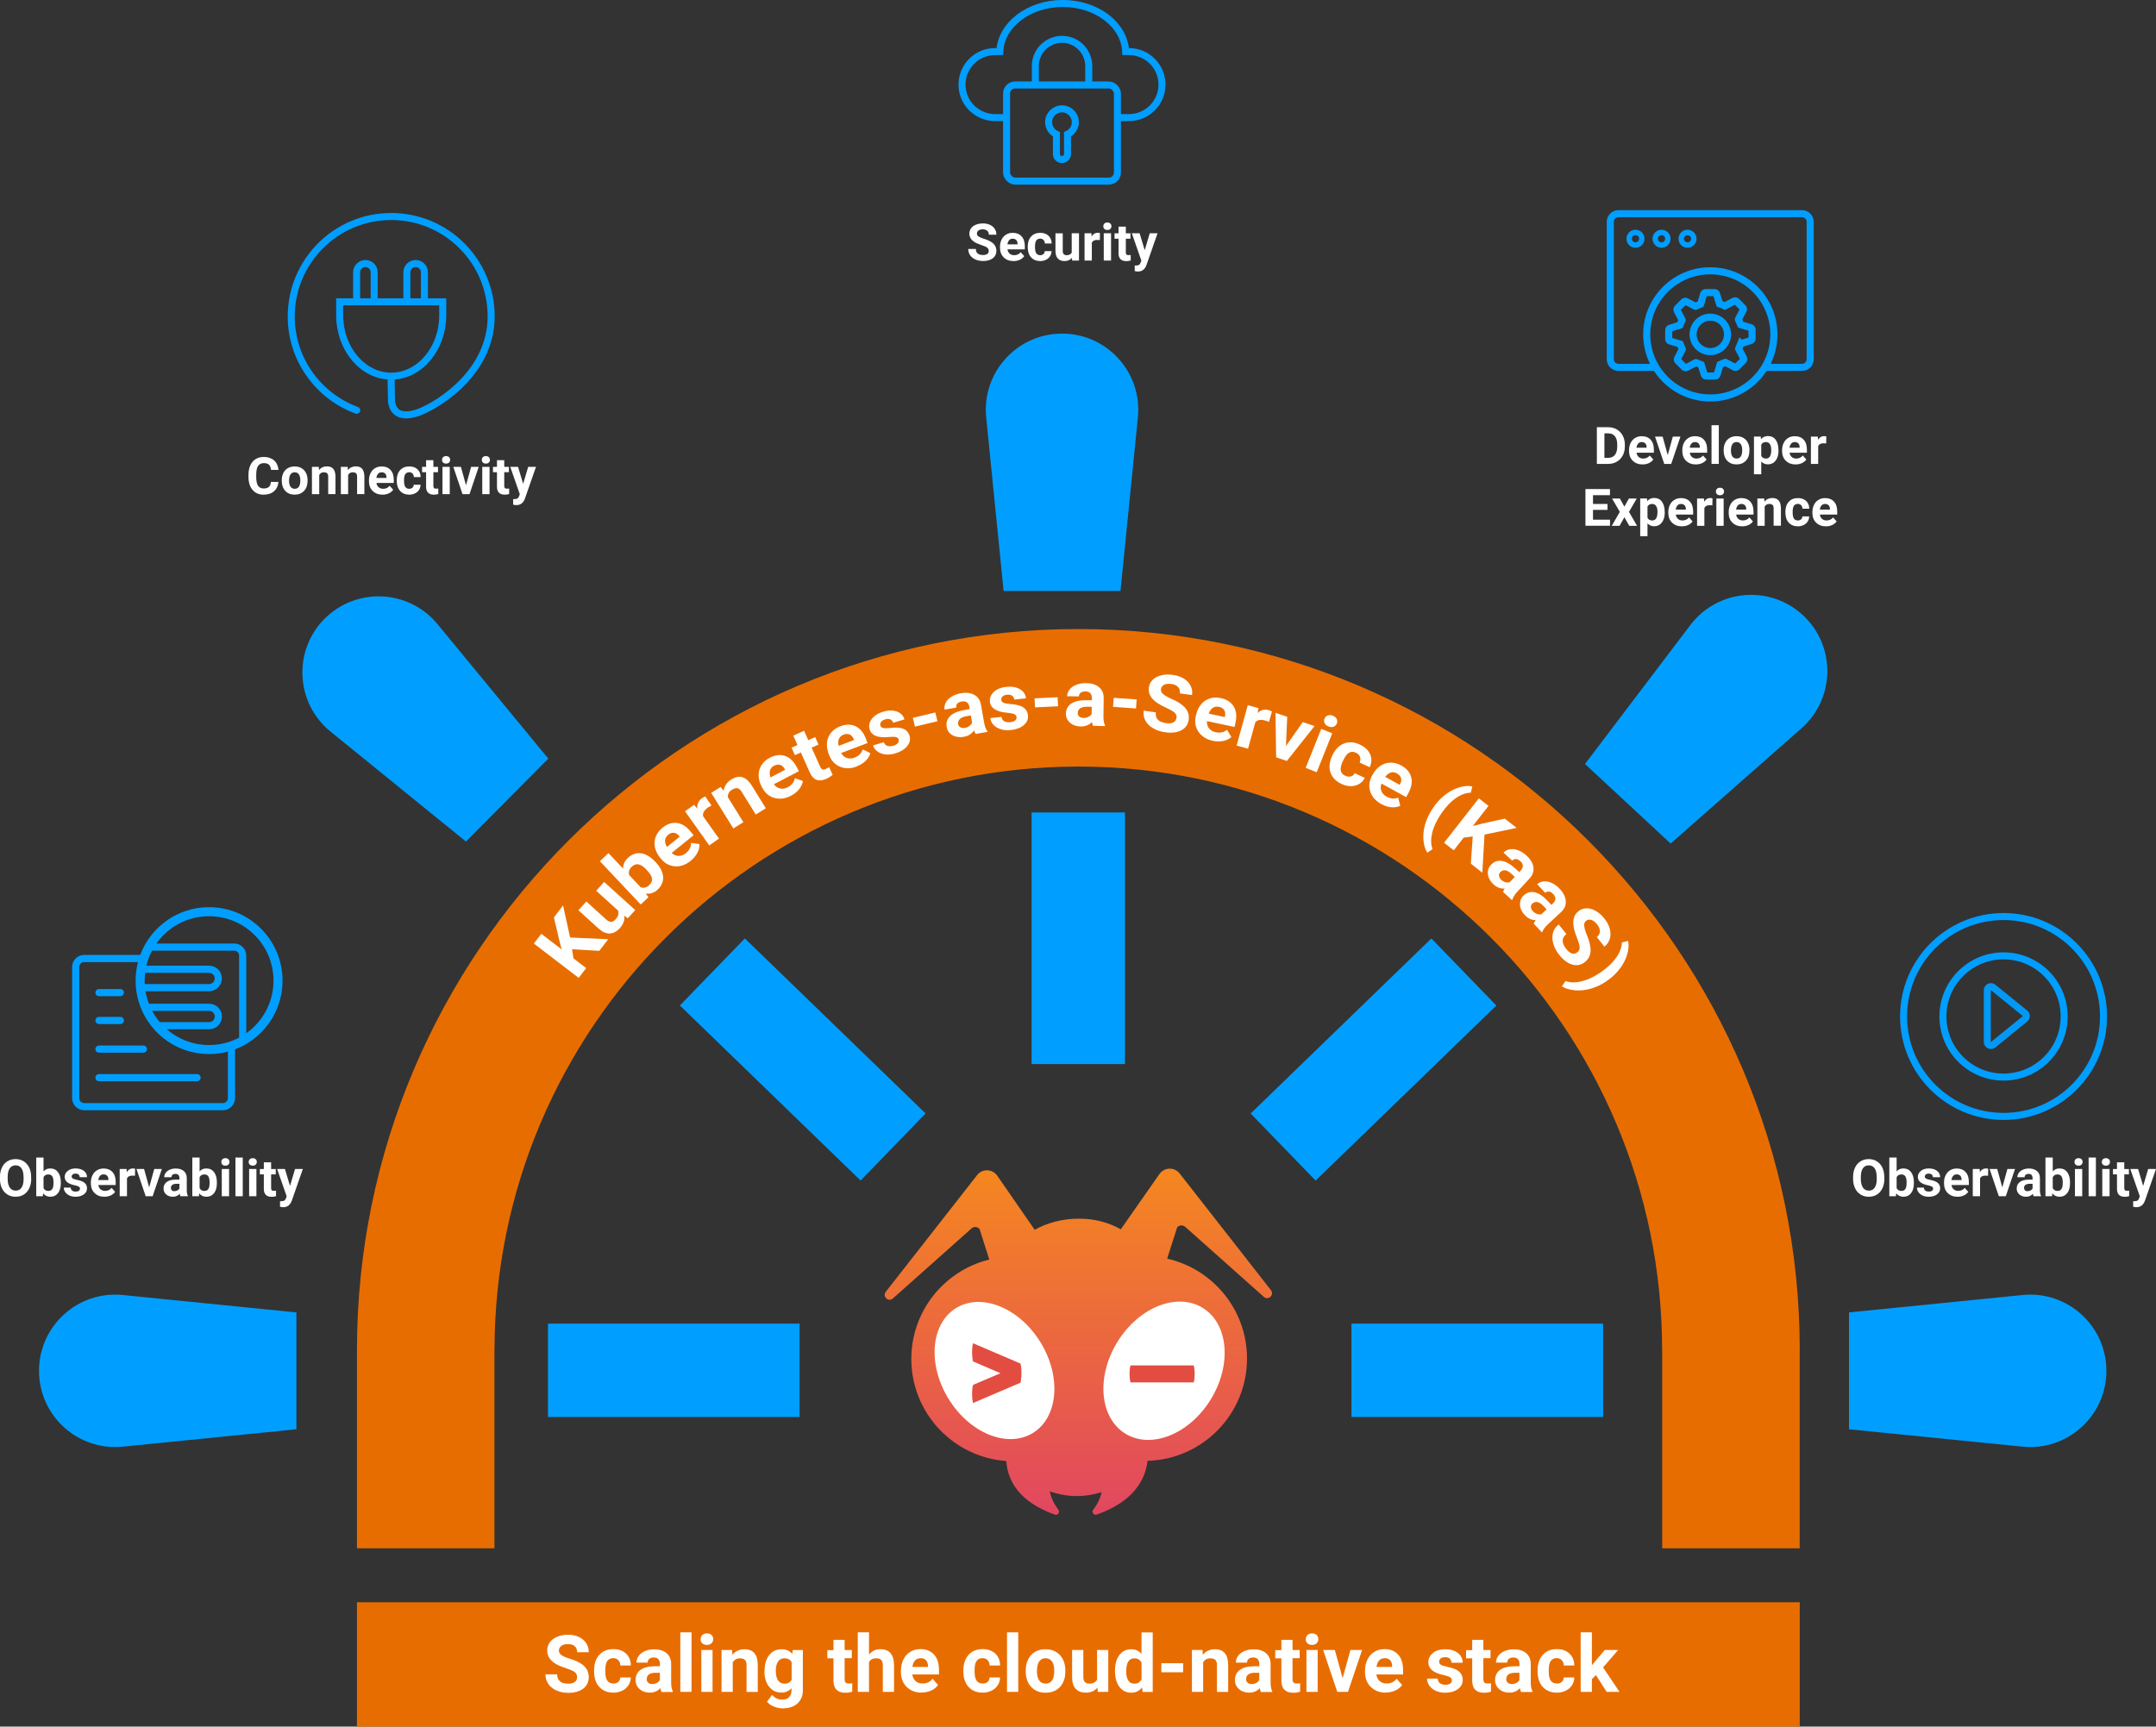 <?xml version="1.0" encoding="UTF-8"?><svg id="Layer_2" xmlns="http://www.w3.org/2000/svg" xmlns:xlink="http://www.w3.org/1999/xlink" viewBox="0 0 334.31 267.79"><rect x="0" y="0" width="334.31" height="267.79" fill="#333333" stroke="none"/><defs><linearGradient id="linear-gradient" x1="167.21" y1="234.93" x2="167.21" y2="181.25" gradientUnits="userSpaceOnUse"><stop offset="0" stop-color="#e14760"/><stop offset="1" stop-color="#f5871f"/></linearGradient></defs><g id="Layer_1-2"><path d="M279.07,209.42c0-61.68-50.18-111.86-111.86-111.86s-111.86,50.18-111.86,111.86h0v30.71h21.32v-30.71h.01c0-49.92,40.61-90.53,90.53-90.53s90.52,40.61,90.52,90.53h.01v30.71h21.32v-30.71h0Z" style="fill:#e86d00;"/><path d="M164.68,51.74h0c-6.99,0-12.46,6.04-11.76,13l2.7,26.91h18.12l2.7-26.91c.7-6.96-4.77-13-11.76-13Z" style="fill:#009fff;"/><path d="M6.05,212.61h0c0,6.99,6.04,12.46,13,11.76l26.91-2.7v-18.12s-26.91-2.7-26.91-2.7c-6.96-.7-13,4.77-13,11.76Z" style="fill:#009fff;"/><path d="M326.62,212.61h0c0,6.99-6.04,12.46-13,11.76l-26.91-2.7v-18.12s26.91-2.7,26.91-2.7c6.96-.7,13,4.77,13,11.76Z" style="fill:#009fff;"/><path d="M279.57,95.42h0c-5.12-4.76-13.24-4.05-17.46,1.52l-16.34,21.55,13.28,12.34,20.29-17.88c5.25-4.62,5.35-12.77,.23-17.53Z" style="fill:#009fff;"/><path d="M50.32,95.98h0c4.93-4.96,13.06-4.58,17.51,.81l17.19,20.87-12.77,12.86-20.99-17.05c-5.43-4.41-5.86-12.54-.94-17.5Z" style="fill:#009fff;"/><rect x="84.97" y="205.29" width="39.02" height="14.48" style="fill:#009fff;"/><rect x="147.7" y="138.28" width="39.02" height="14.48" transform="translate(21.68 312.73) rotate(-90)" style="fill:#009fff;"/><rect x="104.95" y="157.08" width="39.02" height="14.48" transform="translate(149.41 -40.3) rotate(44.09)" style="fill:#009fff;"/><rect x="193.47" y="157.08" width="39.02" height="14.48" transform="translate(480.28 134.16) rotate(135.91)" style="fill:#009fff;"/><rect x="209.56" y="205.29" width="39.02" height="14.48" style="fill:#009fff;"/><g><path d="M197.06,200.08l-14.17-18.11c-.81-1-2.36-.94-3.1,.11l-6,8.58c-1.92-1.08-4.13-1.66-6.47-1.65-2.55,0-4.89,.62-6.88,1.72l-5.81-8.39c-.74-1.06-2.28-1.12-3.1-.11l-14.17,18.11c-.59,.72,.39,1.67,1.09,1.05l12.2-10.87c.36-.32,.92-.28,1.24,.09l1.51,4.74c-6.96,1.71-12.11,7.98-12.09,15.47,.03,8.36,6.51,15.18,14.72,15.78,.22,3.04,1.96,6.33,7.54,8.31,.45,.16,.83-.37,.54-.75-.55-.74-1.13-1.74-1.32-2.86,1.33,.47,2.75,.74,4.23,.73,1.32,0,2.59-.22,3.79-.6-.21,1.07-.76,2.03-1.3,2.73-.29,.38,.09,.91,.54,.75,5.62-1.99,7.52-5.29,7.89-8.34,8.58-.25,15.45-7.28,15.42-15.92-.02-7.55-5.32-13.84-12.38-15.44l1.55-4.85c.32-.37,.87-.41,1.24-.09l12.2,10.87c.7,.62,1.68-.32,1.09-1.05Z" style="fill:url(#linear-gradient);"/><ellipse cx="154.2" cy="212.58" rx="8.37" ry="11.37" transform="translate(-88.45 112.13) rotate(-31.56)" style="fill:#fff;"/><path d="M150.88,217.61s-.15-.51-.15-1.43,.15-1.39,.15-1.39l4.25-1.81-4.25-1.83s-.15-.51-.15-1.41c0-.95,.15-1.41,.15-1.41l7.36,3.15s.15,.53,.15,1.45-.15,1.52-.15,1.52l-7.36,3.15Z" style="fill:#e34d41;"/><ellipse cx="180.49" cy="212.58" rx="11.45" ry="8.5" transform="translate(-95.11 255.13) rotate(-58.44)" style="fill:#fff;"/><path d="M175.3,214.4s-.15-.36-.15-1.31,.15-1.32,.15-1.32h9.78s.17,.36,.17,1.32-.17,1.31-.17,1.31h-9.78Z" style="fill:#e34d41;"/></g><g><path d="M88.71,147.23l.2,1.4,1.98,1.52-1.16,1.51-6.95-5.32,1.16-1.51,3.15,2.41-.35-1.33-.85-3.62,1.42-1.86,1.09,4.97,5.91,.27-1.38,1.8-4.23-.25Z" style="fill:#fff;"/><path d="M96.81,142.01c.08,.69-.15,1.32-.68,1.92-.49,.55-1.02,.83-1.58,.85s-1.12-.23-1.7-.74l-3.16-2.86,1.23-1.36,3.11,2.82c.5,.46,.97,.44,1.41-.04,.42-.46,.55-.91,.41-1.36l-3.41-3.09,1.24-1.36,4.82,4.36-1.16,1.28-.52-.41Z" style="fill:#fff;"/><path d="M101.66,133.71c.71,.76,1.1,1.51,1.16,2.26,.06,.75-.22,1.41-.83,1.99-.54,.51-1.16,.72-1.85,.63l.41,.56-1.2,1.13-6.33-6.71,1.33-1.26,2.27,2.41c-.01-.63,.23-1.18,.73-1.66,.61-.57,1.29-.81,2.03-.72,.75,.1,1.48,.53,2.21,1.3l.07,.07Zm-1.42,1.17c-.45-.48-.86-.75-1.23-.82-.37-.07-.71,.05-1.03,.35-.43,.4-.56,.84-.41,1.32l1.76,1.87c.48,.18,.93,.07,1.36-.34,.43-.41,.52-.87,.28-1.4-.12-.25-.36-.58-.73-.97Z" style="fill:#fff;"/><path d="M107.12,133.5c-.78,.63-1.6,.92-2.46,.86-.86-.06-1.6-.46-2.21-1.22l-.11-.13c-.41-.51-.67-1.05-.79-1.61-.12-.57-.07-1.11,.13-1.64,.21-.52,.55-.98,1.04-1.38,.73-.59,1.48-.84,2.25-.74,.77,.1,1.48,.55,2.13,1.35l.45,.55-3.4,2.75c.31,.29,.67,.45,1.06,.46s.77-.13,1.12-.41c.55-.44,.83-.98,.83-1.61l1.3,.18c.02,.46-.09,.92-.33,1.37-.24,.46-.58,.86-1.02,1.22Zm-3.52-4.02c-.28,.23-.44,.51-.47,.83-.03,.32,.07,.67,.29,1.05l1.98-1.6-.09-.11c-.25-.29-.52-.46-.82-.49s-.6,.08-.9,.32Z" style="fill:#fff;"/><path d="M110.32,124.92c-.22,.12-.41,.23-.57,.34-.57,.4-.81,.85-.73,1.33l2.46,3.47-1.5,1.06-3.76-5.3,1.41-1,.49,.6c-.05-.7,.2-1.24,.73-1.62,.17-.12,.34-.21,.51-.27l.95,1.38Z" style="fill:#fff;"/><path d="M111.76,122.05l.44,.61c.11-.75,.52-1.35,1.22-1.78,.62-.38,1.19-.5,1.7-.34s.99,.57,1.42,1.25l2.21,3.57-1.56,.97-2.19-3.53c-.19-.31-.41-.5-.64-.55-.23-.05-.51,.03-.85,.23-.44,.27-.66,.65-.66,1.14l2.42,3.9-1.56,.97-3.43-5.52,1.47-.91Z" style="fill:#fff;"/><path d="M122.68,123.4c-.89,.47-1.76,.59-2.59,.36-.83-.23-1.47-.77-1.92-1.63l-.08-.15c-.3-.58-.45-1.16-.46-1.74,0-.58,.15-1.11,.45-1.58,.3-.47,.73-.85,1.29-1.14,.83-.43,1.62-.53,2.36-.28,.74,.25,1.34,.83,1.82,1.74l.33,.63-3.88,2.02c.25,.35,.56,.57,.95,.66,.38,.09,.78,.03,1.18-.18,.63-.33,1-.8,1.13-1.41l1.24,.43c-.07,.45-.27,.88-.59,1.28-.32,.4-.73,.73-1.24,1Zm-2.66-4.64c-.32,.17-.53,.41-.62,.72s-.07,.67,.08,1.09l2.26-1.18-.06-.12c-.19-.34-.42-.55-.71-.64-.29-.09-.6-.04-.95,.14Z" style="fill:#fff;"/><path d="M124.68,113.34l.65,1.46,1.07-.48,.52,1.16-1.07,.48,1.33,2.96c.1,.22,.21,.36,.34,.41,.13,.06,.32,.03,.57-.09,.19-.08,.34-.17,.48-.26l.54,1.2c-.29,.24-.6,.44-.95,.6-1.17,.53-2.02,.23-2.55-.88l-1.43-3.19-.92,.41-.52-1.16,.92-.41-.65-1.46,1.67-.75Z" style="fill:#fff;"/><path d="M132.88,118.87c-.94,.36-1.81,.38-2.61,.05-.8-.32-1.37-.94-1.72-1.85l-.06-.16c-.23-.61-.31-1.2-.25-1.78,.07-.58,.28-1.08,.64-1.51,.36-.43,.83-.76,1.42-.98,.88-.33,1.67-.33,2.37,0,.7,.33,1.24,.98,1.6,1.94l.25,.66-4.09,1.55c.21,.38,.49,.63,.86,.76,.37,.13,.77,.12,1.2-.04,.66-.25,1.09-.67,1.29-1.27l1.18,.57c-.13,.44-.37,.84-.74,1.2-.37,.36-.82,.64-1.35,.84Zm-2.09-4.92c-.34,.13-.57,.34-.7,.64-.13,.3-.15,.66-.05,1.09l2.39-.91-.05-.13c-.15-.36-.35-.6-.63-.72-.27-.12-.59-.11-.96,.02Z" style="fill:#fff;"/><path d="M139.35,114.69c-.06-.2-.22-.33-.46-.38-.25-.05-.62-.05-1.12,0-1.66,.16-2.63-.23-2.92-1.18-.17-.55-.06-1.09,.31-1.6s.95-.89,1.73-1.13c.83-.25,1.56-.27,2.17-.05,.61,.22,1.01,.63,1.19,1.22l-1.76,.53c-.07-.24-.21-.41-.42-.52-.21-.11-.49-.11-.83,0-.3,.09-.51,.22-.63,.4-.12,.18-.16,.36-.1,.56,.06,.18,.19,.3,.41,.36,.22,.06,.56,.06,1.02,.01s.86-.07,1.19-.06c1.02,.04,1.66,.46,1.9,1.25,.17,.57,.05,1.1-.35,1.61-.41,.51-1.02,.88-1.83,1.13-.55,.17-1.07,.22-1.55,.17-.48-.06-.9-.21-1.24-.46-.34-.25-.57-.56-.68-.94l1.66-.5c.11,.29,.29,.48,.55,.57,.26,.09,.57,.08,.93-.02,.34-.1,.57-.24,.71-.41s.17-.36,.11-.55Z" style="fill:#fff;"/><path d="M145.35,111.86l-3.48,.83-.32-1.36,3.48-.83,.33,1.36Z" style="fill:#fff;"/><path d="M151.3,113.83c-.11-.14-.2-.32-.28-.54-.36,.54-.89,.87-1.59,.99-.66,.12-1.24,.03-1.74-.25-.5-.29-.8-.71-.89-1.26-.12-.68,.06-1.25,.52-1.7s1.2-.77,2.21-.95l.83-.15-.06-.37c-.05-.3-.17-.52-.37-.67s-.46-.19-.81-.13c-.3,.05-.53,.16-.68,.33s-.2,.37-.16,.61l-1.81,.32c-.07-.37,0-.73,.18-1.09s.48-.67,.9-.92c.41-.26,.89-.43,1.44-.53,.83-.15,1.53-.06,2.09,.25,.56,.31,.9,.82,1.03,1.54l.49,2.77c.11,.61,.28,1.05,.51,1.33l.02,.1-1.83,.32Zm-1.7-.93c.27-.05,.5-.15,.71-.3,.21-.15,.35-.33,.42-.54l-.19-1.1-.68,.12c-.9,.16-1.33,.54-1.29,1.14v.1c.05,.21,.16,.38,.34,.48,.18,.11,.41,.14,.69,.09Z" style="fill:#fff;"/><path d="M157.62,111.21c-.02-.21-.15-.37-.38-.46s-.6-.17-1.1-.21c-1.66-.15-2.54-.72-2.64-1.7-.06-.57,.14-1.08,.6-1.52,.46-.44,1.1-.7,1.91-.79,.87-.09,1.58,.03,2.14,.36,.56,.33,.87,.81,.94,1.42l-1.82,.19c-.03-.25-.13-.44-.32-.59-.19-.14-.46-.2-.81-.16-.31,.03-.54,.12-.69,.27-.15,.15-.22,.33-.2,.53,.02,.19,.13,.34,.34,.43,.2,.1,.54,.16,1,.2,.46,.04,.86,.09,1.18,.17,1,.23,1.54,.76,1.63,1.59,.06,.59-.15,1.09-.65,1.52-.5,.42-1.17,.68-2.01,.77-.57,.06-1.09,.02-1.56-.13s-.84-.37-1.13-.68c-.29-.31-.45-.66-.49-1.05l1.73-.18c.05,.3,.19,.53,.43,.67s.55,.19,.92,.15c.35-.04,.61-.13,.77-.27,.17-.14,.24-.32,.22-.52Z" style="fill:#fff;"/><path d="M164.06,109.54l-3.57,.17-.07-1.4,3.57-.17,.07,1.4Z" style="fill:#fff;"/><path d="M169.5,112.58c-.08-.16-.14-.35-.18-.59-.45,.46-1.03,.69-1.74,.68-.67-.01-1.23-.2-1.66-.58-.44-.38-.65-.84-.64-1.4,.01-.69,.29-1.21,.83-1.57,.55-.36,1.33-.53,2.35-.52h.84s0-.36,0-.36c0-.3-.07-.54-.23-.72-.16-.18-.42-.28-.77-.28-.31,0-.55,.06-.73,.2-.18,.14-.27,.33-.27,.57l-1.83-.03c0-.38,.13-.72,.38-1.04,.25-.32,.6-.56,1.05-.74,.45-.17,.96-.26,1.51-.25,.85,.01,1.52,.22,2.01,.63,.49,.41,.73,.98,.72,1.71l-.04,2.82c0,.62,.08,1.08,.25,1.4v.1s-1.85-.03-1.85-.03Zm-1.5-1.23c.27,0,.52-.05,.75-.16,.23-.11,.4-.26,.52-.45l.02-1.12h-.69c-.92-.02-1.41,.27-1.48,.87v.1c-.01,.22,.07,.4,.23,.54s.38,.22,.66,.22Z" style="fill:#fff;"/><path d="M176.15,109.88l-3.56-.25,.1-1.4,3.56,.25-.1,1.4Z" style="fill:#fff;"/><path d="M182.43,111.39c.05-.34-.04-.61-.27-.83s-.65-.47-1.28-.76c-.63-.29-1.12-.56-1.47-.8-.97-.67-1.39-1.46-1.27-2.36,.06-.47,.26-.87,.59-1.2,.33-.33,.77-.56,1.32-.7,.55-.14,1.15-.16,1.8-.07,.65,.09,1.22,.28,1.7,.57,.48,.29,.84,.66,1.06,1.11,.23,.45,.31,.93,.23,1.45l-1.89-.26c.05-.4-.04-.72-.27-.98-.23-.26-.59-.42-1.07-.48-.46-.06-.83-.02-1.11,.13-.28,.15-.44,.38-.48,.68-.04,.28,.08,.54,.35,.77,.27,.23,.69,.47,1.25,.71,1.03,.45,1.76,.94,2.19,1.46s.6,1.12,.51,1.79c-.1,.75-.48,1.3-1.14,1.64-.66,.35-1.49,.45-2.51,.31-.71-.1-1.33-.3-1.88-.63-.55-.32-.94-.72-1.19-1.18-.25-.47-.33-.98-.26-1.54l1.89,.26c-.13,.96,.41,1.52,1.62,1.68,.45,.06,.81,.02,1.09-.12s.43-.36,.47-.67Z" style="fill:#fff;"/><path d="M188.08,114.9c-.99-.21-1.73-.67-2.22-1.37-.5-.7-.64-1.53-.44-2.48l.04-.16c.14-.64,.39-1.18,.76-1.63,.37-.45,.82-.76,1.36-.93s1.11-.19,1.72-.06c.92,.2,1.58,.62,1.99,1.29,.41,.66,.51,1.49,.29,2.5l-.15,.69-4.28-.91c-.03,.43,.07,.8,.31,1.11,.24,.31,.58,.52,1.03,.61,.69,.15,1.28,.03,1.77-.37l.68,1.12c-.35,.3-.77,.51-1.27,.61-.5,.1-1.03,.1-1.59-.02Zm.91-5.27c-.36-.08-.67-.02-.94,.16-.27,.18-.48,.48-.63,.89l2.5,.53,.03-.14c.07-.38,.03-.69-.14-.95-.16-.25-.43-.42-.82-.5Z" style="fill:#fff;"/><path d="M196.76,111.96c-.23-.1-.44-.17-.62-.22-.67-.19-1.17-.09-1.49,.28l-1.13,4.1-1.77-.49,1.73-6.26,1.67,.46-.16,.76c.51-.48,1.08-.63,1.71-.46,.2,.05,.37,.13,.53,.23l-.47,1.6Z" style="fill:#fff;"/><path d="M199.39,115.72l2.62-3.73,1.82,.62-4.29,5.41-1.66-.56-.1-6.9,1.82,.62-.2,4.56Z" style="fill:#fff;"/><path d="M204.17,119.77l-1.71-.68,2.41-6.04,1.71,.68-2.41,6.04Zm1.22-8.32c.1-.24,.26-.41,.49-.49,.23-.09,.5-.07,.79,.04,.29,.12,.49,.29,.6,.51,.11,.23,.12,.46,.02,.7-.1,.25-.26,.41-.5,.5s-.5,.07-.79-.04c-.29-.11-.49-.28-.6-.51-.11-.23-.12-.46-.02-.71Z" style="fill:#fff;"/><path d="M208.61,120.31c.31,.14,.59,.18,.86,.11,.27-.07,.46-.24,.59-.5l1.56,.72c-.19,.4-.47,.71-.85,.94-.38,.23-.81,.34-1.29,.35-.48,0-.96-.11-1.43-.33-.89-.41-1.47-1-1.74-1.78s-.18-1.63,.25-2.58l.05-.1c.42-.91,1.01-1.52,1.77-1.82,.76-.31,1.59-.25,2.48,.16,.78,.36,1.31,.86,1.59,1.5s.26,1.31-.06,2.01l-1.56-.72c.13-.31,.15-.61,.05-.89-.1-.28-.31-.49-.63-.64-.39-.18-.74-.18-1.06,0-.32,.18-.62,.57-.9,1.17l-.08,.16c-.28,.61-.38,1.09-.31,1.45,.07,.36,.31,.63,.71,.81Z" style="fill:#fff;"/><path d="M214.2,124.72c-.88-.49-1.46-1.14-1.73-1.95-.27-.82-.17-1.65,.3-2.5l.08-.15c.31-.57,.71-1.02,1.19-1.34s1-.49,1.57-.5,1.12,.14,1.67,.44c.82,.45,1.34,1.06,1.54,1.81,.2,.75,.06,1.58-.44,2.48l-.34,.62-3.83-2.11c-.15,.4-.16,.79-.02,1.15,.14,.37,.41,.66,.81,.88,.62,.34,1.22,.39,1.8,.16l.33,1.27c-.42,.19-.88,.26-1.39,.22s-1.02-.21-1.52-.48Zm2.39-4.78c-.32-.18-.63-.22-.94-.12-.31,.1-.6,.32-.86,.67l2.24,1.23,.07-.12c.18-.34,.23-.66,.14-.94-.08-.29-.3-.52-.64-.71Z" style="fill:#fff;"/><path d="M222.23,125.27c.51-.76,1.11-1.41,1.79-1.95s1.41-.93,2.18-1.18c.78-.25,1.48-.3,2.1-.18l-.23,.98c-.75,.01-1.53,.29-2.33,.85-.8,.55-1.53,1.33-2.21,2.33l-.1,.15c-.68,1-1.14,1.98-1.36,2.92s-.21,1.78,.06,2.5l-.81,.56c-.34-.53-.54-1.18-.6-1.98s.02-1.6,.26-2.41,.6-1.59,1.08-2.33l.18-.26Z" style="fill:#fff;"/><path d="M228.36,129.73l-1.4,.18-1.54,1.97-1.5-1.17,5.39-6.89,1.5,1.17-2.44,3.12,1.33-.34,3.63-.81,1.84,1.44-4.98,1.04-.34,5.91-1.78-1.4,.29-4.23Z" style="fill:#fff;"/><path d="M233.06,138.36c.04-.17,.13-.36,.26-.55-.64,.04-1.23-.18-1.75-.66-.49-.46-.78-.97-.85-1.54-.08-.57,.08-1.06,.46-1.47,.47-.51,1.02-.71,1.67-.62,.65,.1,1.35,.49,2.1,1.17l.62,.57,.25-.27c.2-.22,.31-.45,.31-.7,0-.24-.13-.48-.38-.72-.23-.21-.45-.32-.68-.34-.22-.02-.42,.07-.58,.25l-1.35-1.24c.25-.28,.58-.45,.98-.52s.82-.02,1.28,.15,.88,.44,1.3,.82c.62,.57,.98,1.18,1.07,1.81,.09,.63-.11,1.22-.6,1.75l-1.91,2.07c-.42,.46-.66,.86-.75,1.21l-.07,.07-1.36-1.26Zm-.3-1.92c.2,.18,.42,.31,.67,.38,.25,.07,.47,.07,.69,0l.76-.82-.5-.46c-.67-.62-1.24-.73-1.69-.33l-.07,.07c-.15,.16-.21,.34-.18,.56,.02,.21,.14,.41,.34,.6Z" style="fill:#fff;"/><path d="M237.83,143.24c.06-.17,.16-.35,.3-.53-.65,0-1.21-.27-1.7-.79-.46-.49-.71-1.02-.74-1.6s.16-1.05,.57-1.44c.5-.47,1.07-.63,1.71-.49s1.31,.59,2,1.33l.58,.62,.27-.25c.22-.2,.34-.43,.36-.67s-.09-.49-.33-.75c-.21-.23-.43-.36-.65-.39-.22-.03-.42,.03-.6,.2l-1.25-1.34c.28-.26,.61-.4,1.02-.44,.4-.04,.82,.04,1.26,.25,.44,.2,.85,.51,1.23,.92,.58,.62,.89,1.25,.93,1.89s-.2,1.21-.73,1.7l-2.06,1.92c-.45,.42-.73,.81-.84,1.15l-.08,.07-1.26-1.35Zm-.15-1.93c.18,.2,.4,.34,.64,.43,.24,.09,.47,.11,.68,.06l.82-.76-.47-.5c-.63-.67-1.18-.82-1.66-.46l-.08,.06c-.16,.15-.23,.33-.23,.54,0,.21,.11,.42,.3,.63Z" style="fill:#fff;"/><path d="M244.56,147.72c.27-.21,.39-.47,.38-.79-.01-.31-.15-.79-.4-1.43s-.42-1.18-.5-1.6c-.23-1.16,0-2.02,.72-2.58,.37-.29,.79-.44,1.25-.45,.46,0,.94,.13,1.43,.41s.94,.68,1.35,1.2c.41,.52,.69,1.05,.83,1.59,.14,.54,.14,1.06,0,1.54-.15,.48-.42,.88-.84,1.21l-1.18-1.49c.31-.25,.48-.55,.48-.89,0-.35-.14-.71-.44-1.09-.29-.36-.59-.59-.89-.68-.31-.09-.58-.04-.82,.15-.22,.18-.32,.44-.28,.8s.17,.82,.41,1.38c.43,1.04,.62,1.9,.57,2.57-.05,.67-.34,1.22-.88,1.64-.59,.47-1.25,.6-1.96,.39-.71-.21-1.39-.71-2.02-1.51-.44-.56-.75-1.14-.92-1.75-.17-.61-.18-1.17-.04-1.68,.15-.51,.44-.94,.88-1.29l1.19,1.5c-.76,.6-.76,1.38,0,2.33,.28,.35,.57,.58,.86,.67,.29,.09,.56,.04,.81-.15Z" style="fill:#fff;"/><path d="M249.11,152.18c-.75,.51-1.54,.89-2.39,1.14-.85,.25-1.68,.34-2.5,.27s-1.5-.27-2.03-.62l.56-.81c.69,.25,1.51,.27,2.44,.05,.93-.22,1.88-.65,2.85-1.3l.26-.18c.99-.68,1.76-1.42,2.32-2.22,.56-.8,.85-1.58,.88-2.35l.96-.23c.13,.61,.08,1.3-.14,2.07-.22,.77-.6,1.51-1.12,2.2s-1.14,1.3-1.87,1.81l-.22,.15Z" style="fill:#fff;"/></g><rect x="55.35" y="248.5" width="223.72" height="19.29" style="fill:#e86d00;"/><g><path d="M89.48,260.11c0-.34-.12-.6-.36-.78s-.67-.37-1.3-.58c-.62-.2-1.12-.4-1.48-.6-.99-.54-1.49-1.26-1.49-2.17,0-.47,.13-.89,.4-1.26,.27-.37,.65-.66,1.15-.87,.5-.21,1.06-.31,1.68-.31s1.18,.11,1.67,.34c.49,.23,.87,.55,1.14,.96,.27,.41,.41,.88,.41,1.41h-1.8c0-.4-.13-.71-.38-.93-.25-.22-.61-.33-1.06-.33s-.78,.09-1.03,.28c-.24,.19-.37,.43-.37,.74,0,.28,.14,.52,.43,.71,.29,.19,.71,.37,1.26,.54,1.02,.31,1.77,.69,2.24,1.15,.47,.46,.7,1.02,.7,1.71,0,.76-.29,1.35-.86,1.78-.57,.43-1.34,.65-2.31,.65-.67,0-1.29-.12-1.84-.37-.55-.25-.97-.58-1.26-1.01-.29-.43-.44-.92-.44-1.49h1.81c0,.96,.58,1.45,1.73,1.45,.43,0,.76-.09,1-.26s.36-.42,.36-.73Z" style="fill:#fff;"/><path d="M95.09,261.12c.32,0,.58-.09,.78-.26s.3-.41,.31-.7h1.63c0,.44-.12,.84-.36,1.21-.24,.37-.56,.65-.97,.85-.41,.2-.86,.3-1.36,.3-.93,0-1.66-.3-2.2-.89-.54-.59-.8-1.41-.8-2.45v-.11c0-1,.27-1.8,.8-2.4,.53-.6,1.26-.9,2.19-.9,.81,0,1.46,.23,1.96,.69,.49,.46,.74,1.08,.75,1.85h-1.63c0-.34-.11-.61-.31-.82-.2-.21-.46-.32-.79-.32-.4,0-.71,.15-.92,.44-.21,.29-.31,.77-.31,1.43v.18c0,.67,.1,1.15,.31,1.44,.2,.29,.51,.44,.93,.44Z" style="fill:#fff;"/><path d="M102.57,262.4c-.08-.16-.14-.35-.17-.58-.42,.47-.97,.7-1.64,.7-.64,0-1.16-.18-1.58-.55-.42-.37-.63-.83-.63-1.39,0-.69,.26-1.22,.77-1.59,.51-.37,1.25-.55,2.21-.56h.8v-.37c0-.3-.08-.54-.23-.72-.15-.18-.4-.27-.73-.27-.29,0-.52,.07-.69,.21-.17,.14-.25,.33-.25,.58h-1.74c0-.38,.12-.72,.35-1.04,.23-.32,.56-.57,.98-.75s.9-.27,1.43-.27c.8,0,1.44,.2,1.91,.6,.47,.4,.71,.97,.71,1.7v2.82c0,.62,.09,1.08,.26,1.4v.1h-1.75Zm-1.44-1.21c.26,0,.49-.06,.71-.17s.38-.27,.48-.46v-1.12h-.65c-.87,0-1.33,.3-1.39,.9v.1c0,.22,.07,.39,.22,.53,.15,.14,.36,.21,.62,.21Z" style="fill:#fff;"/><path d="M107.23,262.4h-1.74v-9.23h1.74v9.23Z" style="fill:#fff;"/><path d="M108.65,254.22c0-.26,.09-.47,.26-.64,.17-.17,.41-.25,.71-.25s.53,.08,.71,.25c.18,.17,.26,.38,.26,.64s-.09,.48-.27,.65c-.18,.17-.41,.25-.71,.25s-.53-.08-.71-.25c-.18-.17-.27-.38-.27-.65Zm1.84,8.18h-1.74v-6.5h1.74v6.5Z" style="fill:#fff;"/><path d="M113.52,255.91l.05,.75c.46-.58,1.09-.87,1.87-.87,.69,0,1.2,.2,1.54,.61s.51,1.01,.52,1.81v4.2h-1.74v-4.16c0-.37-.08-.64-.24-.8-.16-.17-.43-.25-.8-.25-.49,0-.85,.21-1.1,.62v4.58h-1.74v-6.5h1.63Z" style="fill:#fff;"/><path d="M118.56,259.11c0-1,.24-1.8,.71-2.41,.47-.61,1.11-.91,1.92-.91,.71,0,1.27,.24,1.66,.73l.07-.61h1.57v6.28c0,.57-.13,1.06-.39,1.48s-.62,.74-1.09,.96c-.47,.22-1.02,.33-1.65,.33-.48,0-.94-.1-1.39-.29-.45-.19-.79-.44-1.03-.74l.77-1.06c.43,.48,.96,.73,1.57,.73,.46,0,.82-.12,1.07-.37s.38-.6,.38-1.05v-.35c-.4,.45-.93,.68-1.58,.68-.78,0-1.41-.31-1.9-.92-.48-.61-.72-1.42-.72-2.43v-.07Zm1.74,.13c0,.59,.12,1.05,.35,1.39,.24,.33,.56,.5,.97,.5,.53,0,.91-.2,1.13-.6v-2.74c-.23-.4-.61-.6-1.12-.6-.42,0-.74,.17-.98,.51s-.36,.85-.36,1.53Z" style="fill:#fff;"/><path d="M130.97,254.31v1.6h1.11v1.27h-1.11v3.24c0,.24,.05,.41,.14,.52s.27,.16,.53,.16c.19,0,.36-.01,.51-.04v1.32c-.34,.1-.69,.16-1.05,.16-1.22,0-1.84-.61-1.86-1.84v-3.5h-.95v-1.27h.95v-1.6h1.74Z" style="fill:#fff;"/><path d="M134.75,256.61c.46-.55,1.04-.83,1.74-.83,1.41,0,2.12,.82,2.14,2.46v4.16h-1.74v-4.11c0-.37-.08-.65-.24-.83s-.43-.27-.8-.27c-.51,0-.88,.2-1.1,.59v4.62h-1.74v-9.23h1.74v3.44Z" style="fill:#fff;"/><path d="M142.93,262.52c-.95,0-1.73-.29-2.33-.88-.6-.58-.9-1.36-.9-2.34v-.17c0-.65,.13-1.24,.38-1.75,.25-.51,.61-.91,1.07-1.19s.99-.42,1.58-.42c.89,0,1.59,.28,2.1,.84,.51,.56,.77,1.36,.77,2.38v.71h-4.14c.06,.42,.23,.76,.51,1.02s.64,.38,1.07,.38c.67,0,1.19-.24,1.57-.73l.85,.96c-.26,.37-.61,.66-1.06,.86-.44,.21-.94,.31-1.48,.31Zm-.2-5.34c-.34,0-.62,.12-.84,.35s-.35,.57-.41,1h2.41v-.14c0-.39-.11-.69-.31-.9s-.48-.32-.85-.32Z" style="fill:#fff;"/><path d="M152.35,261.12c.32,0,.58-.09,.78-.26s.3-.41,.31-.7h1.63c0,.44-.12,.84-.36,1.21-.24,.37-.56,.65-.97,.85-.41,.2-.86,.3-1.36,.3-.93,0-1.66-.3-2.2-.89-.54-.59-.8-1.41-.8-2.45v-.11c0-1,.27-1.8,.8-2.4,.53-.6,1.26-.9,2.19-.9,.81,0,1.46,.23,1.96,.69,.49,.46,.74,1.08,.75,1.85h-1.63c0-.34-.11-.61-.31-.82-.2-.21-.46-.32-.79-.32-.4,0-.71,.15-.92,.44-.21,.29-.31,.77-.31,1.43v.18c0,.67,.1,1.15,.31,1.44,.2,.29,.51,.44,.93,.44Z" style="fill:#fff;"/><path d="M157.89,262.4h-1.74v-9.23h1.74v9.23Z" style="fill:#fff;"/><path d="M159.05,259.09c0-.64,.12-1.22,.37-1.72,.25-.5,.61-.9,1.07-1.17s1.01-.41,1.62-.41c.88,0,1.59,.27,2.15,.81,.55,.54,.86,1.27,.93,2.19v.44c.01,1-.27,1.8-.82,2.4-.56,.6-1.3,.9-2.24,.9s-1.68-.3-2.24-.9-.84-1.42-.84-2.45v-.08Zm1.74,.12c0,.62,.12,1.09,.35,1.42,.23,.33,.56,.49,1,.49s.75-.16,.98-.48c.24-.32,.35-.84,.35-1.55,0-.61-.12-1.07-.35-1.41-.24-.33-.57-.5-1-.5s-.75,.17-.98,.5c-.23,.33-.35,.84-.35,1.54Z" style="fill:#fff;"/><path d="M170.17,261.74c-.43,.52-1.02,.78-1.78,.78-.7,0-1.23-.2-1.59-.6-.37-.4-.55-.99-.56-1.76v-4.26h1.74v4.2c0,.68,.31,1.02,.92,1.02s.99-.2,1.21-.61v-4.61h1.74v6.5h-1.63l-.05-.66Z" style="fill:#fff;"/><path d="M172.89,259.11c0-1.01,.23-1.82,.68-2.42,.45-.6,1.08-.9,1.86-.9,.63,0,1.16,.24,1.57,.71v-3.32h1.74v9.23h-1.57l-.08-.69c-.43,.54-.99,.81-1.67,.81-.76,0-1.38-.3-1.84-.9-.46-.6-.69-1.44-.69-2.51Zm1.74,.13c0,.61,.11,1.08,.32,1.4,.21,.33,.52,.49,.93,.49,.54,0,.91-.23,1.13-.68v-2.57c-.22-.45-.59-.68-1.12-.68-.84,0-1.26,.68-1.26,2.04Z" style="fill:#fff;"/><path d="M183.46,259.36h-3.38v-1.4h3.38v1.4Z" style="fill:#fff;"/><path d="M186.46,255.91l.05,.75c.46-.58,1.09-.87,1.87-.87,.69,0,1.2,.2,1.54,.61s.51,1.01,.52,1.81v4.2h-1.74v-4.16c0-.37-.08-.64-.24-.8-.16-.17-.43-.25-.8-.25-.49,0-.86,.21-1.1,.62v4.58h-1.74v-6.5h1.63Z" style="fill:#fff;"/><path d="M195.51,262.4c-.08-.16-.14-.35-.17-.58-.42,.47-.97,.7-1.64,.7-.64,0-1.16-.18-1.58-.55-.42-.37-.63-.83-.63-1.39,0-.69,.26-1.22,.77-1.59,.51-.37,1.25-.55,2.21-.56h.8v-.37c0-.3-.08-.54-.23-.72s-.4-.27-.73-.27c-.29,0-.52,.07-.69,.21s-.25,.33-.25,.58h-1.74c0-.38,.12-.72,.35-1.04,.23-.32,.56-.57,.99-.75s.9-.27,1.43-.27c.8,0,1.44,.2,1.91,.6,.47,.4,.71,.97,.71,1.7v2.82c0,.62,.09,1.08,.26,1.4v.1h-1.75Zm-1.44-1.21c.26,0,.49-.06,.71-.17,.22-.11,.38-.27,.48-.46v-1.12h-.65c-.87,0-1.33,.3-1.39,.9v.1c0,.22,.07,.39,.22,.53s.36,.21,.62,.21Z" style="fill:#fff;"/><path d="M200.42,254.31v1.6h1.11v1.27h-1.11v3.24c0,.24,.05,.41,.14,.52s.27,.16,.53,.16c.19,0,.36-.01,.51-.04v1.32c-.34,.1-.69,.16-1.05,.16-1.22,0-1.84-.61-1.86-1.84v-3.5h-.95v-1.27h.95v-1.6h1.74Z" style="fill:#fff;"/><path d="M202.48,254.22c0-.26,.09-.47,.26-.64,.17-.17,.41-.25,.71-.25s.53,.08,.71,.25c.18,.17,.26,.38,.26,.64s-.09,.48-.27,.65c-.18,.17-.41,.25-.71,.25s-.53-.08-.71-.25c-.18-.17-.27-.38-.27-.65Zm1.84,8.18h-1.74v-6.5h1.74v6.5Z" style="fill:#fff;"/><path d="M208.19,260.28l1.21-4.38h1.81l-2.19,6.5h-1.66l-2.19-6.5h1.81l1.21,4.38Z" style="fill:#fff;"/><path d="M214.89,262.52c-.95,0-1.73-.29-2.33-.88-.6-.58-.9-1.36-.9-2.34v-.17c0-.65,.13-1.24,.38-1.75,.25-.51,.61-.91,1.07-1.19s.99-.42,1.58-.42c.89,0,1.59,.28,2.1,.84,.51,.56,.77,1.36,.77,2.38v.71h-4.14c.06,.42,.22,.76,.51,1.02s.64,.38,1.07,.38c.67,0,1.19-.24,1.57-.73l.85,.96c-.26,.37-.61,.66-1.06,.86-.44,.21-.94,.31-1.48,.31Zm-.2-5.34c-.34,0-.62,.12-.84,.35-.21,.23-.35,.57-.41,1h2.42v-.14c0-.39-.11-.69-.31-.9s-.48-.32-.85-.32Z" style="fill:#fff;"/><path d="M225.13,260.61c0-.21-.11-.38-.32-.5-.21-.12-.55-.23-1.01-.33-1.54-.32-2.32-.98-2.32-1.97,0-.58,.24-1.06,.72-1.44,.48-.39,1.1-.58,1.88-.58,.83,0,1.48,.19,1.98,.58,.49,.39,.74,.89,.74,1.51h-1.74c0-.25-.08-.45-.24-.62s-.41-.24-.75-.24c-.29,0-.52,.07-.68,.2s-.24,.3-.24,.5c0,.19,.09,.35,.27,.47s.49,.22,.92,.31,.8,.18,1.09,.29c.92,.34,1.38,.92,1.38,1.75,0,.59-.25,1.07-.76,1.44-.51,.37-1.17,.55-1.97,.55-.54,0-1.03-.1-1.45-.29-.42-.19-.75-.46-.99-.8s-.36-.7-.36-1.1h1.65c.02,.31,.13,.54,.34,.71,.21,.16,.5,.25,.85,.25,.33,0,.58-.06,.75-.19s.26-.29,.26-.5Z" style="fill:#fff;"/><path d="M230.01,254.31v1.6h1.11v1.27h-1.11v3.24c0,.24,.05,.41,.14,.52s.27,.16,.53,.16c.19,0,.36-.01,.51-.04v1.32c-.34,.1-.69,.16-1.05,.16-1.22,0-1.84-.61-1.86-1.84v-3.5h-.95v-1.27h.95v-1.6h1.74Z" style="fill:#fff;"/><path d="M235.85,262.4c-.08-.16-.14-.35-.17-.58-.42,.47-.97,.7-1.64,.7-.64,0-1.16-.18-1.58-.55-.42-.37-.63-.83-.63-1.39,0-.69,.26-1.22,.77-1.59,.51-.37,1.25-.55,2.21-.56h.8v-.37c0-.3-.08-.54-.23-.72s-.4-.27-.73-.27c-.29,0-.52,.07-.69,.21s-.25,.33-.25,.58h-1.74c0-.38,.12-.72,.35-1.04,.23-.32,.56-.57,.99-.75s.9-.27,1.43-.27c.8,0,1.44,.2,1.91,.6,.47,.4,.71,.97,.71,1.7v2.82c0,.62,.09,1.08,.26,1.4v.1h-1.75Zm-1.44-1.21c.26,0,.49-.06,.71-.17,.22-.11,.38-.27,.48-.46v-1.12h-.65c-.87,0-1.33,.3-1.39,.9v.1c0,.22,.07,.39,.22,.53s.36,.21,.62,.21Z" style="fill:#fff;"/><path d="M241.39,261.12c.32,0,.58-.09,.78-.26s.3-.41,.31-.7h1.63c0,.44-.12,.84-.36,1.21-.24,.37-.56,.65-.97,.85s-.86,.3-1.36,.3c-.93,0-1.66-.3-2.2-.89-.54-.59-.8-1.41-.8-2.45v-.11c0-1,.27-1.8,.8-2.4s1.26-.9,2.19-.9c.81,0,1.46,.23,1.95,.69,.49,.46,.74,1.08,.75,1.85h-1.63c0-.34-.11-.61-.31-.82-.2-.21-.46-.32-.79-.32-.4,0-.71,.15-.92,.44-.21,.29-.31,.77-.31,1.43v.18c0,.67,.1,1.15,.31,1.44,.2,.29,.51,.44,.93,.44Z" style="fill:#fff;"/><path d="M247.46,259.8l-.62,.62v1.98h-1.74v-9.23h1.74v5.11l.34-.43,1.66-1.95h2.08l-2.35,2.71,2.55,3.79h-1.99l-1.67-2.61Z" style="fill:#fff;"/></g><g><g><path d="M35.89,162.2v8.11c0,.74-.6,1.33-1.33,1.33H13.06c-.73,0-1.32-.59-1.32-1.32v-20.35c0-.73,.59-1.31,1.31-1.31h9.49" style="fill:none; stroke:#009fff; stroke-miterlimit:10; stroke-width:1.11px;"/><path d="M37.63,160.99v-12.79c0-.72-.59-1.31-1.31-1.31h-12.83" style="fill:none; stroke:#009fff; stroke-miterlimit:10; stroke-width:1.11px;"/></g><path d="M21.97,150.33h10.46c.78,0,1.42,.64,1.42,1.42,0,.39-.16,.75-.42,1.01s-.61,.42-1.01,.42h-10.46" style="fill:none; stroke:#009fff; stroke-miterlimit:10; stroke-width:1.11px;"/><path d="M22.77,156.23h9.67c.78,0,1.42,.64,1.42,1.42,0,.39-.16,.75-.42,1.01s-.61,.42-1.01,.42h-8.06" style="fill:none; stroke:#009fff; stroke-miterlimit:10; stroke-width:1.11px;"/><line x1="15.35" y1="153.95" x2="18.66" y2="153.95" style="fill:none; stroke:#009fff; stroke-linecap:round; stroke-miterlimit:10; stroke-width:1.11px;"/><line x1="15.35" y1="158.27" x2="18.66" y2="158.27" style="fill:none; stroke:#009fff; stroke-linecap:round; stroke-miterlimit:10; stroke-width:1.11px;"/><line x1="15.35" y1="162.71" x2="22.24" y2="162.71" style="fill:none; stroke:#009fff; stroke-linecap:round; stroke-miterlimit:10; stroke-width:1.11px;"/><line x1="15.35" y1="167.14" x2="30.56" y2="167.14" style="fill:none; stroke:#009fff; stroke-linecap:round; stroke-miterlimit:10; stroke-width:1.11px;"/><circle cx="32.42" cy="152.09" r="10.69" style="fill:none; stroke:#009fff; stroke-miterlimit:10; stroke-width:1.4px;"/></g><g><path d="M4.84,182.82c0,.56-.1,1.05-.3,1.47s-.48,.75-.85,.98-.79,.34-1.27,.34-.89-.11-1.26-.34-.66-.55-.86-.97-.31-.9-.31-1.45v-.28c0-.56,.1-1.05,.3-1.48s.49-.75,.86-.98,.79-.34,1.26-.34,.9,.11,1.26,.34,.65,.55,.86,.98,.3,.92,.3,1.47v.25Zm-1.19-.26c0-.6-.11-1.05-.32-1.36s-.52-.46-.91-.46-.7,.15-.91,.46-.32,.75-.32,1.35v.28c0,.58,.11,1.03,.32,1.35s.52,.48,.92,.48,.7-.15,.91-.46,.32-.76,.32-1.35v-.28Z" style="fill:#fff;"/><path d="M9.43,183.46c0,.68-.14,1.21-.43,1.58s-.69,.57-1.21,.57c-.46,0-.82-.18-1.1-.53l-.05,.45h-1.02v-6h1.13v2.15c.26-.3,.6-.46,1.03-.46,.52,0,.92,.19,1.21,.57s.44,.91,.44,1.6v.06Zm-1.13-.08c0-.43-.07-.74-.2-.94s-.34-.29-.61-.29c-.36,0-.61,.15-.74,.44v1.67c.14,.3,.39,.45,.75,.45s.6-.18,.72-.54c.05-.17,.08-.43,.08-.79Z" style="fill:#fff;"/><path d="M12.41,184.36c0-.14-.07-.25-.21-.33s-.36-.15-.66-.21c-1.01-.21-1.51-.64-1.51-1.28,0-.38,.16-.69,.47-.94s.72-.38,1.22-.38c.54,0,.97,.13,1.29,.38s.48,.58,.48,.98h-1.13c0-.16-.05-.29-.16-.4s-.27-.16-.49-.16c-.19,0-.34,.04-.44,.13s-.16,.2-.16,.33c0,.12,.06,.23,.18,.3s.32,.14,.6,.2,.52,.12,.71,.19c.6,.22,.89,.6,.89,1.14,0,.39-.17,.7-.5,.94s-.76,.36-1.28,.36c-.35,0-.67-.06-.94-.19s-.49-.3-.65-.52-.23-.46-.23-.71h1.07c.01,.2,.08,.35,.22,.46s.32,.16,.55,.16c.22,0,.38-.04,.49-.12s.17-.19,.17-.32Z" style="fill:#fff;"/><path d="M16.18,185.61c-.62,0-1.12-.19-1.51-.57s-.58-.89-.58-1.52v-.11c0-.42,.08-.8,.25-1.14s.4-.59,.7-.77,.64-.27,1.03-.27c.58,0,1.03,.18,1.37,.55s.5,.88,.5,1.55v.46h-2.69c.04,.28,.15,.5,.33,.66s.42,.25,.7,.25c.44,0,.77-.16,1.02-.47l.55,.62c-.17,.24-.4,.43-.69,.56s-.61,.2-.96,.2Zm-.13-3.47c-.22,0-.41,.08-.54,.23s-.23,.37-.27,.65h1.57v-.09c0-.25-.07-.45-.2-.58s-.31-.21-.55-.21Z" style="fill:#fff;"/><path d="M20.94,182.36c-.15-.02-.29-.03-.41-.03-.43,0-.71,.14-.84,.43v2.77h-1.13v-4.23h1.07l.03,.5c.23-.39,.54-.58,.94-.58,.12,0,.24,.02,.35,.05l-.02,1.09Z" style="fill:#fff;"/><path d="M23.13,184.15l.79-2.85h1.18l-1.43,4.23h-1.08l-1.43-4.23h1.18l.79,2.85Z" style="fill:#fff;"/><path d="M27.98,185.53c-.05-.1-.09-.23-.11-.38-.27,.3-.63,.46-1.07,.46-.41,0-.76-.12-1.03-.36s-.41-.54-.41-.91c0-.45,.17-.79,.5-1.03s.81-.36,1.44-.36h.52v-.24c0-.2-.05-.35-.15-.47s-.26-.18-.47-.18c-.19,0-.34,.05-.45,.14s-.16,.22-.16,.38h-1.13c0-.24,.08-.47,.23-.68s.36-.37,.64-.49,.59-.18,.93-.18c.52,0,.93,.13,1.24,.39s.46,.63,.46,1.1v1.83c0,.4,.06,.7,.17,.91v.07h-1.14Zm-.93-.79c.17,0,.32-.04,.46-.11s.24-.17,.31-.3v-.73h-.42c-.56,0-.87,.2-.9,.59v.07c0,.14,.05,.26,.14,.35s.23,.14,.41,.14Z" style="fill:#fff;"/><path d="M33.63,183.46c0,.68-.14,1.21-.43,1.58s-.69,.57-1.21,.57c-.46,0-.82-.18-1.1-.53l-.05,.45h-1.02v-6h1.13v2.15c.26-.3,.6-.46,1.03-.46,.52,0,.92,.19,1.21,.57s.44,.91,.44,1.6v.06Zm-1.13-.08c0-.43-.07-.74-.2-.94s-.34-.29-.61-.29c-.36,0-.61,.15-.74,.44v1.67c.14,.3,.39,.45,.75,.45s.6-.18,.72-.54c.05-.17,.08-.43,.08-.79Z" style="fill:#fff;"/><path d="M34.32,180.21c0-.17,.06-.31,.17-.42s.27-.16,.46-.16,.35,.05,.46,.16,.17,.25,.17,.42-.06,.31-.17,.42-.27,.16-.46,.16-.34-.05-.46-.16-.17-.25-.17-.42Zm1.2,5.32h-1.13v-4.23h1.13v4.23Z" style="fill:#fff;"/><path d="M37.64,185.53h-1.13v-6h1.13v6Z" style="fill:#fff;"/><path d="M38.56,180.21c0-.17,.06-.31,.17-.42s.27-.16,.46-.16,.35,.05,.46,.16,.17,.25,.17,.42-.06,.31-.17,.42-.27,.16-.46,.16-.34-.05-.46-.16-.17-.25-.17-.42Zm1.2,5.32h-1.13v-4.23h1.13v4.23Z" style="fill:#fff;"/><path d="M42.04,180.27v1.04h.72v.83h-.72v2.11c0,.16,.03,.27,.09,.34s.17,.1,.34,.1c.12,0,.24,0,.33-.03v.86c-.22,.07-.45,.1-.68,.1-.79,0-1.2-.4-1.21-1.2v-2.28h-.62v-.83h.62v-1.04h1.13Z" style="fill:#fff;"/><path d="M44.97,183.93l.78-2.63h1.21l-1.7,4.88-.09,.22c-.25,.55-.67,.83-1.25,.83-.16,0-.33-.02-.5-.07v-.86h.17c.21,0,.37-.03,.48-.09s.19-.17,.25-.32l.13-.35-1.48-4.24h1.21l.79,2.63Z" style="fill:#fff;"/></g><g><path d="M292.19,182.82c0,.56-.1,1.05-.3,1.47-.2,.42-.48,.75-.85,.98-.37,.23-.79,.34-1.27,.34s-.89-.11-1.26-.34c-.37-.23-.66-.55-.86-.97s-.31-.9-.31-1.45v-.28c0-.56,.1-1.05,.3-1.48,.2-.43,.49-.75,.86-.98,.37-.23,.79-.34,1.26-.34s.9,.11,1.26,.34c.37,.23,.65,.55,.86,.98,.2,.43,.3,.92,.3,1.47v.25Zm-1.19-.26c0-.6-.11-1.05-.32-1.36-.21-.31-.52-.46-.91-.46s-.7,.15-.91,.46c-.21,.31-.32,.75-.32,1.35v.28c0,.58,.11,1.03,.32,1.35,.21,.32,.52,.48,.92,.48s.7-.15,.91-.46,.32-.76,.32-1.35v-.28Z" style="fill:#fff;"/><path d="M296.77,183.46c0,.68-.14,1.21-.43,1.58s-.69,.57-1.21,.57c-.46,0-.82-.18-1.1-.53l-.05,.45h-1.02v-6h1.13v2.15c.26-.3,.6-.46,1.03-.46,.52,0,.92,.19,1.21,.57s.44,.91,.44,1.6v.06Zm-1.13-.08c0-.43-.07-.74-.2-.94-.13-.2-.34-.29-.61-.29-.36,0-.61,.15-.74,.44v1.67c.14,.3,.39,.45,.75,.45s.6-.18,.72-.54c.05-.17,.08-.43,.08-.79Z" style="fill:#fff;"/><path d="M299.76,184.36c0-.14-.07-.25-.21-.33s-.36-.15-.66-.21c-1-.21-1.51-.64-1.51-1.28,0-.38,.16-.69,.47-.94,.31-.25,.72-.38,1.22-.38,.54,0,.97,.13,1.29,.38,.32,.25,.48,.58,.48,.98h-1.13c0-.16-.05-.29-.16-.4-.1-.11-.27-.16-.49-.16-.19,0-.34,.04-.44,.13-.1,.09-.16,.2-.16,.33,0,.12,.06,.23,.18,.3,.12,.08,.32,.14,.6,.2s.52,.12,.71,.19c.6,.22,.89,.6,.89,1.14,0,.39-.17,.7-.5,.94-.33,.24-.76,.36-1.28,.36-.35,0-.67-.06-.94-.19-.27-.13-.49-.3-.65-.52s-.23-.46-.23-.71h1.07c.01,.2,.08,.35,.22,.46,.14,.11,.32,.16,.55,.16,.22,0,.38-.04,.49-.12,.11-.08,.17-.19,.17-.32Z" style="fill:#fff;"/><path d="M303.53,185.61c-.62,0-1.12-.19-1.51-.57-.39-.38-.58-.89-.58-1.52v-.11c0-.42,.08-.8,.25-1.14s.4-.59,.7-.77,.64-.27,1.03-.27c.58,0,1.03,.18,1.37,.55s.5,.88,.5,1.55v.46h-2.69c.04,.28,.15,.5,.33,.66s.42,.25,.7,.25c.44,0,.78-.16,1.02-.47l.55,.62c-.17,.24-.4,.43-.69,.56s-.61,.2-.96,.2Zm-.13-3.47c-.22,0-.41,.08-.54,.23-.14,.15-.23,.37-.27,.65h1.57v-.09c0-.25-.07-.45-.2-.58-.13-.14-.31-.21-.55-.21Z" style="fill:#fff;"/><path d="M308.28,182.36c-.15-.02-.29-.03-.41-.03-.43,0-.71,.14-.84,.43v2.77h-1.13v-4.23h1.07l.03,.5c.23-.39,.54-.58,.94-.58,.12,0,.24,.02,.35,.05l-.02,1.09Z" style="fill:#fff;"/><path d="M310.48,184.15l.79-2.85h1.18l-1.43,4.23h-1.08l-1.43-4.23h1.18l.79,2.85Z" style="fill:#fff;"/><path d="M315.33,185.53c-.05-.1-.09-.23-.11-.38-.27,.3-.63,.46-1.07,.46-.41,0-.76-.12-1.03-.36-.27-.24-.41-.54-.41-.91,0-.45,.17-.79,.5-1.03s.81-.36,1.44-.36h.52v-.24c0-.2-.05-.35-.15-.47-.1-.12-.26-.18-.47-.18-.19,0-.34,.05-.45,.14-.11,.09-.16,.22-.16,.38h-1.13c0-.24,.08-.47,.23-.68,.15-.21,.37-.37,.64-.49,.28-.12,.59-.18,.93-.18,.52,0,.93,.13,1.24,.39,.31,.26,.46,.63,.46,1.1v1.83c0,.4,.06,.7,.17,.91v.07h-1.14Zm-.93-.79c.17,0,.32-.04,.46-.11s.25-.17,.31-.3v-.73h-.42c-.56,0-.87,.2-.9,.59v.07c0,.14,.05,.26,.14,.35,.1,.09,.23,.14,.41,.14Z" style="fill:#fff;"/><path d="M320.98,183.46c0,.68-.14,1.21-.43,1.58s-.69,.57-1.21,.57c-.46,0-.82-.18-1.1-.53l-.05,.45h-1.02v-6h1.13v2.15c.26-.3,.6-.46,1.03-.46,.52,0,.92,.19,1.21,.57s.44,.91,.44,1.6v.06Zm-1.13-.08c0-.43-.07-.74-.2-.94-.13-.2-.34-.29-.61-.29-.36,0-.61,.15-.74,.44v1.67c.14,.3,.39,.45,.75,.45s.6-.18,.72-.54c.05-.17,.08-.43,.08-.79Z" style="fill:#fff;"/><path d="M321.67,180.21c0-.17,.06-.31,.17-.42s.27-.16,.46-.16,.35,.05,.46,.16c.12,.11,.17,.25,.17,.42s-.06,.31-.17,.42c-.12,.11-.27,.16-.46,.16s-.34-.05-.46-.16c-.12-.11-.17-.25-.17-.42Zm1.2,5.32h-1.13v-4.23h1.13v4.23Z" style="fill:#fff;"/><path d="M324.99,185.53h-1.13v-6h1.13v6Z" style="fill:#fff;"/><path d="M325.91,180.21c0-.17,.06-.31,.17-.42s.27-.16,.46-.16,.35,.05,.46,.16c.12,.11,.17,.25,.17,.42s-.06,.31-.17,.42c-.12,.11-.27,.16-.46,.16s-.34-.05-.46-.16c-.12-.11-.17-.25-.17-.42Zm1.2,5.32h-1.13v-4.23h1.13v4.23Z" style="fill:#fff;"/><path d="M329.39,180.27v1.04h.72v.83h-.72v2.11c0,.16,.03,.27,.09,.34,.06,.07,.17,.1,.34,.1,.12,0,.24,0,.33-.03v.86c-.22,.07-.45,.1-.68,.1-.79,0-1.2-.4-1.21-1.2v-2.28h-.62v-.83h.62v-1.04h1.13Z" style="fill:#fff;"/><path d="M332.32,183.93l.78-2.63h1.21l-1.7,4.88-.09,.22c-.25,.55-.67,.83-1.25,.83-.16,0-.33-.02-.5-.07v-.86h.17c.21,0,.37-.03,.48-.09s.19-.17,.25-.32l.13-.35-1.48-4.24h1.21l.79,2.63Z" style="fill:#fff;"/></g><g><path d="M43.17,74.74c-.04,.61-.27,1.09-.68,1.45s-.94,.53-1.61,.53c-.73,0-1.3-.25-1.72-.74s-.63-1.16-.63-2.02v-.35c0-.55,.1-1.03,.29-1.45s.47-.74,.83-.96,.77-.33,1.25-.33c.66,0,1.19,.18,1.59,.53s.63,.85,.7,1.48h-1.17c-.03-.37-.13-.63-.31-.8s-.44-.25-.8-.25c-.39,0-.68,.14-.88,.42s-.29,.71-.3,1.3v.43c0,.61,.09,1.06,.28,1.35s.48,.43,.88,.43c.36,0,.63-.08,.81-.25s.28-.42,.31-.77h1.17Z" style="fill:#fff;"/><path d="M43.69,74.49c0-.42,.08-.79,.24-1.12s.39-.58,.7-.76,.66-.27,1.06-.27c.57,0,1.04,.17,1.4,.52s.56,.82,.6,1.42v.29c0,.65-.17,1.17-.54,1.56s-.85,.59-1.46,.59-1.1-.2-1.46-.59-.54-.92-.54-1.59v-.05Zm1.13,.08c0,.4,.08,.71,.23,.92s.37,.32,.65,.32,.49-.1,.64-.31,.23-.55,.23-1.01c0-.39-.08-.7-.23-.92s-.37-.32-.65-.32-.49,.11-.64,.32-.23,.55-.23,1Z" style="fill:#fff;"/><path d="M49.43,72.41l.04,.49c.3-.38,.71-.57,1.21-.57,.45,0,.78,.13,1,.39s.33,.66,.34,1.18v2.73h-1.13v-2.7c0-.24-.05-.41-.16-.52s-.28-.16-.52-.16c-.32,0-.56,.14-.71,.41v2.98h-1.13v-4.23h1.06Z" style="fill:#fff;"/><path d="M53.91,72.41l.04,.49c.3-.38,.71-.57,1.21-.57,.45,0,.78,.13,1,.39s.33,.66,.34,1.18v2.73h-1.13v-2.7c0-.24-.05-.41-.16-.52s-.28-.16-.52-.16c-.32,0-.56,.14-.71,.41v2.98h-1.13v-4.23h1.06Z" style="fill:#fff;"/><path d="M59.3,76.72c-.62,0-1.12-.19-1.51-.57s-.58-.89-.58-1.52v-.11c0-.42,.08-.8,.25-1.14s.4-.59,.7-.77,.64-.27,1.03-.27c.58,0,1.03,.18,1.37,.55s.5,.88,.5,1.55v.46h-2.69c.04,.28,.15,.5,.33,.66s.42,.25,.7,.25c.44,0,.77-.16,1.02-.47l.55,.62c-.17,.24-.4,.43-.69,.56s-.61,.2-.96,.2Zm-.13-3.47c-.22,0-.41,.08-.54,.23s-.23,.37-.27,.65h1.57v-.09c0-.25-.07-.45-.2-.58s-.31-.21-.55-.21Z" style="fill:#fff;"/><path d="M63.44,75.81c.21,0,.38-.06,.51-.17s.2-.27,.2-.46h1.06c0,.29-.08,.55-.23,.79s-.36,.42-.63,.55-.56,.2-.88,.2c-.6,0-1.08-.19-1.43-.58s-.52-.91-.52-1.59v-.07c0-.65,.17-1.17,.52-1.56s.82-.58,1.43-.58c.53,0,.95,.15,1.27,.45s.48,.7,.49,1.2h-1.06c0-.22-.07-.4-.2-.54-.13-.14-.3-.21-.52-.21-.26,0-.46,.1-.6,.29s-.2,.5-.2,.93v.12c0,.44,.07,.75,.2,.94s.33,.29,.61,.29Z" style="fill:#fff;"/><path d="M67.2,71.37v1.04h.72v.83h-.72v2.11c0,.16,.03,.27,.09,.34s.17,.1,.34,.1c.12,0,.24,0,.33-.03v.86c-.22,.07-.45,.1-.68,.1-.79,0-1.2-.4-1.21-1.2v-2.28h-.62v-.83h.62v-1.04h1.13Z" style="fill:#fff;"/><path d="M68.54,71.32c0-.17,.06-.31,.17-.42s.27-.16,.46-.16,.35,.05,.46,.16,.17,.25,.17,.42-.06,.31-.17,.42-.27,.16-.46,.16-.34-.05-.46-.16-.17-.25-.17-.42Zm1.2,5.32h-1.13v-4.23h1.13v4.23Z" style="fill:#fff;"/><path d="M72.26,75.26l.79-2.85h1.18l-1.43,4.23h-1.08l-1.43-4.23h1.18l.79,2.85Z" style="fill:#fff;"/><path d="M74.71,71.32c0-.17,.06-.31,.17-.42s.27-.16,.46-.16,.35,.05,.46,.16,.17,.25,.17,.42-.06,.31-.17,.42-.27,.16-.46,.16-.34-.05-.46-.16-.17-.25-.17-.42Zm1.2,5.32h-1.13v-4.23h1.13v4.23Z" style="fill:#fff;"/><path d="M78.19,71.37v1.04h.72v.83h-.72v2.11c0,.16,.03,.27,.09,.34s.17,.1,.34,.1c.12,0,.24,0,.33-.03v.86c-.22,.07-.45,.1-.68,.1-.79,0-1.2-.4-1.21-1.2v-2.28h-.62v-.83h.62v-1.04h1.13Z" style="fill:#fff;"/><path d="M81.12,75.04l.78-2.63h1.21l-1.7,4.88-.09,.22c-.25,.55-.67,.83-1.25,.83-.16,0-.33-.02-.5-.07v-.86h.17c.21,0,.37-.03,.48-.09s.19-.17,.25-.32l.13-.35-1.48-4.24h1.21l.79,2.63Z" style="fill:#fff;"/></g><g><path d="M247.61,71.95v-5.69h1.75c.5,0,.95,.11,1.34,.34s.7,.55,.92,.96c.22,.42,.33,.89,.33,1.42v.26c0,.53-.11,1-.33,1.41-.22,.41-.52,.73-.92,.96-.4,.23-.84,.34-1.34,.34h-1.76Zm1.17-4.74v3.8h.57c.46,0,.81-.15,1.05-.45s.37-.73,.37-1.29v-.3c0-.58-.12-1.02-.36-1.31-.24-.3-.59-.45-1.05-.45h-.58Z" style="fill:#fff;"/><path d="M254.69,72.03c-.62,0-1.12-.19-1.51-.57-.39-.38-.58-.89-.58-1.52v-.11c0-.42,.08-.8,.25-1.14s.4-.59,.7-.77,.64-.27,1.03-.27c.58,0,1.03,.18,1.37,.55s.5,.88,.5,1.55v.46h-2.69c.04,.28,.15,.5,.33,.66s.42,.25,.7,.25c.43,0,.77-.16,1.02-.47l.55,.62c-.17,.24-.4,.43-.69,.56s-.61,.2-.96,.2Zm-.13-3.47c-.22,0-.41,.08-.54,.23-.14,.15-.23,.37-.27,.65h1.57v-.09c0-.25-.07-.45-.2-.58-.13-.14-.32-.21-.55-.21Z" style="fill:#fff;"/><path d="M258.6,70.57l.79-2.85h1.18l-1.43,4.23h-1.08l-1.43-4.23h1.18l.79,2.85Z" style="fill:#fff;"/><path d="M262.95,72.03c-.62,0-1.12-.19-1.51-.57-.39-.38-.58-.89-.58-1.52v-.11c0-.42,.08-.8,.25-1.14s.4-.59,.7-.77,.64-.27,1.03-.27c.58,0,1.03,.18,1.37,.55s.5,.88,.5,1.55v.46h-2.69c.04,.28,.15,.5,.33,.66s.42,.25,.7,.25c.43,0,.77-.16,1.02-.47l.55,.62c-.17,.24-.4,.43-.69,.56s-.61,.2-.96,.2Zm-.13-3.47c-.22,0-.41,.08-.54,.23-.14,.15-.23,.37-.27,.65h1.57v-.09c0-.25-.07-.45-.2-.58-.13-.14-.32-.21-.55-.21Z" style="fill:#fff;"/><path d="M266.52,71.95h-1.13v-6h1.13v6Z" style="fill:#fff;"/><path d="M267.27,69.8c0-.42,.08-.79,.24-1.12,.16-.33,.39-.58,.7-.76,.3-.18,.66-.27,1.06-.27,.57,0,1.04,.17,1.4,.52,.36,.35,.56,.82,.6,1.42v.29c0,.65-.17,1.17-.54,1.56-.36,.39-.85,.59-1.46,.59s-1.1-.2-1.46-.59-.54-.92-.54-1.59v-.05Zm1.13,.08c0,.4,.08,.71,.23,.92,.15,.21,.37,.32,.65,.32s.49-.1,.64-.31c.15-.21,.23-.55,.23-1.01,0-.39-.08-.7-.23-.92-.15-.22-.37-.32-.65-.32s-.49,.11-.64,.32c-.15,.22-.23,.55-.23,1Z" style="fill:#fff;"/><path d="M275.78,69.87c0,.65-.15,1.17-.44,1.56-.3,.39-.7,.59-1.2,.59-.43,0-.77-.15-1.04-.45v1.99h-1.13v-5.85h1.05l.04,.41c.27-.33,.63-.49,1.07-.49,.52,0,.93,.19,1.21,.58s.43,.92,.43,1.59v.06Zm-1.13-.08c0-.39-.07-.7-.21-.91-.14-.21-.34-.32-.61-.32-.35,0-.6,.14-.73,.41v1.73c.14,.28,.38,.42,.74,.42,.54,0,.81-.44,.81-1.32Z" style="fill:#fff;"/><path d="M278.42,72.03c-.62,0-1.12-.19-1.51-.57-.39-.38-.58-.89-.58-1.52v-.11c0-.42,.08-.8,.25-1.14s.4-.59,.7-.77,.64-.27,1.03-.27c.58,0,1.03,.18,1.37,.55s.5,.88,.5,1.55v.46h-2.69c.04,.28,.15,.5,.33,.66s.42,.25,.7,.25c.43,0,.77-.16,1.02-.47l.55,.62c-.17,.24-.4,.43-.69,.56s-.61,.2-.96,.2Zm-.13-3.47c-.22,0-.41,.08-.54,.23-.14,.15-.23,.37-.27,.65h1.57v-.09c0-.25-.07-.45-.2-.58-.13-.14-.32-.21-.55-.21Z" style="fill:#fff;"/><path d="M283.18,68.78c-.15-.02-.29-.03-.41-.03-.43,0-.71,.14-.84,.43v2.77h-1.13v-4.23h1.07l.03,.5c.23-.39,.54-.58,.94-.58,.12,0,.24,.02,.35,.05l-.02,1.09Z" style="fill:#fff;"/><path d="M249.26,79.08h-2.25v1.52h2.64v.94h-3.81v-5.69h3.8v.95h-2.63v1.36h2.25v.92Z" style="fill:#fff;"/><path d="M251.87,78.58l.71-1.26h1.21l-1.2,2.07,1.25,2.16h-1.21l-.75-1.33-.75,1.33h-1.21l1.25-2.16-1.2-2.07h1.21l.7,1.26Z" style="fill:#fff;"/><path d="M258.14,79.47c0,.65-.15,1.17-.44,1.56-.3,.39-.7,.59-1.2,.59-.43,0-.77-.15-1.04-.45v1.99h-1.13v-5.85h1.05l.04,.41c.27-.33,.63-.49,1.07-.49,.52,0,.93,.19,1.21,.58s.43,.92,.43,1.59v.06Zm-1.13-.08c0-.39-.07-.7-.21-.91-.14-.21-.34-.32-.61-.32-.35,0-.6,.14-.73,.41v1.73c.14,.28,.38,.42,.74,.42,.54,0,.81-.44,.81-1.32Z" style="fill:#fff;"/><path d="M260.78,81.63c-.62,0-1.12-.19-1.51-.57-.39-.38-.58-.89-.58-1.52v-.11c0-.42,.08-.8,.25-1.14s.4-.59,.7-.77,.64-.27,1.03-.27c.58,0,1.03,.18,1.37,.55s.5,.88,.5,1.55v.46h-2.69c.04,.28,.15,.5,.33,.66s.42,.25,.7,.25c.43,0,.77-.16,1.02-.47l.55,.62c-.17,.24-.4,.43-.69,.56s-.61,.2-.96,.2Zm-.13-3.47c-.22,0-.41,.08-.54,.23-.14,.15-.23,.37-.27,.65h1.57v-.09c0-.25-.07-.45-.2-.58-.13-.14-.32-.21-.55-.21Z" style="fill:#fff;"/><path d="M265.53,78.38c-.15-.02-.29-.03-.41-.03-.43,0-.71,.14-.84,.43v2.77h-1.13v-4.23h1.07l.03,.5c.23-.39,.54-.58,.94-.58,.12,0,.24,.02,.35,.05l-.02,1.09Z" style="fill:#fff;"/><path d="M266.07,76.23c0-.17,.06-.31,.17-.42s.27-.16,.46-.16,.35,.05,.46,.16c.11,.11,.17,.25,.17,.42s-.06,.31-.17,.42c-.12,.11-.27,.16-.46,.16s-.34-.05-.46-.16c-.12-.11-.17-.25-.17-.42Zm1.2,5.32h-1.13v-4.23h1.13v4.23Z" style="fill:#fff;"/><path d="M270.14,81.63c-.62,0-1.12-.19-1.51-.57-.39-.38-.58-.89-.58-1.52v-.11c0-.42,.08-.8,.25-1.14s.4-.59,.7-.77,.64-.27,1.03-.27c.58,0,1.03,.18,1.37,.55s.5,.88,.5,1.55v.46h-2.69c.04,.28,.15,.5,.33,.66s.42,.25,.7,.25c.43,0,.77-.16,1.02-.47l.55,.62c-.17,.24-.4,.43-.69,.56s-.61,.2-.96,.2Zm-.13-3.47c-.22,0-.41,.08-.54,.23-.14,.15-.23,.37-.27,.65h1.57v-.09c0-.25-.07-.45-.2-.58-.13-.14-.32-.21-.55-.21Z" style="fill:#fff;"/><path d="M273.56,77.32l.04,.49c.3-.38,.71-.57,1.21-.57,.45,0,.78,.13,1,.39s.33,.66,.34,1.18v2.73h-1.13v-2.7c0-.24-.05-.41-.16-.52-.1-.11-.28-.16-.52-.16-.32,0-.56,.14-.71,.41v2.98h-1.13v-4.23h1.06Z" style="fill:#fff;"/><path d="M278.76,80.72c.21,0,.38-.06,.51-.17,.13-.11,.2-.27,.2-.46h1.06c0,.29-.08,.55-.23,.79-.15,.24-.36,.42-.63,.55-.27,.13-.56,.2-.88,.2-.6,0-1.08-.19-1.43-.58-.35-.38-.52-.91-.52-1.59v-.07c0-.65,.17-1.17,.52-1.56,.35-.39,.82-.58,1.43-.58,.53,0,.95,.15,1.27,.45,.32,.3,.48,.7,.49,1.2h-1.06c0-.22-.07-.4-.2-.54-.13-.14-.3-.21-.52-.21-.26,0-.46,.1-.6,.29-.13,.19-.2,.5-.2,.93v.12c0,.44,.07,.75,.2,.94s.33,.29,.61,.29Z" style="fill:#fff;"/><path d="M283.12,81.63c-.62,0-1.12-.19-1.51-.57-.39-.38-.58-.89-.58-1.52v-.11c0-.42,.08-.8,.25-1.14s.4-.59,.7-.77,.64-.27,1.03-.27c.58,0,1.03,.18,1.37,.55s.5,.88,.5,1.55v.46h-2.69c.04,.28,.15,.5,.33,.66s.42,.25,.7,.25c.43,0,.77-.16,1.02-.47l.55,.62c-.17,.24-.4,.43-.69,.56s-.61,.2-.96,.2Zm-.13-3.47c-.22,0-.41,.08-.54,.23-.14,.15-.23,.37-.27,.65h1.57v-.09c0-.25-.07-.45-.2-.58-.13-.14-.32-.21-.55-.21Z" style="fill:#fff;"/></g><g><path d="M153.31,38.92c0-.22-.08-.39-.23-.51s-.44-.24-.84-.38-.73-.26-.96-.39c-.65-.35-.97-.82-.97-1.41,0-.31,.09-.58,.26-.82s.42-.43,.75-.56,.69-.2,1.09-.2,.77,.07,1.09,.22,.56,.35,.74,.62,.26,.57,.26,.91h-1.17c0-.26-.08-.46-.25-.61s-.39-.22-.69-.22-.51,.06-.67,.18-.24,.28-.24,.48c0,.19,.09,.34,.28,.46s.46,.24,.82,.35c.67,.2,1.15,.45,1.46,.75s.46,.67,.46,1.11c0,.49-.19,.88-.56,1.16s-.87,.42-1.5,.42c-.44,0-.84-.08-1.2-.24s-.63-.38-.82-.66-.28-.6-.28-.97h1.18c0,.63,.38,.94,1.12,.94,.28,0,.5-.06,.65-.17s.23-.27,.23-.47Z" style="fill:#fff;"/><path d="M157.15,40.49c-.62,0-1.12-.19-1.51-.57s-.58-.89-.58-1.52v-.11c0-.42,.08-.8,.25-1.14s.4-.59,.7-.77,.64-.27,1.03-.27c.58,0,1.03,.18,1.37,.55s.5,.88,.5,1.55v.46h-2.69c.04,.28,.15,.5,.33,.66s.42,.25,.7,.25c.44,0,.77-.16,1.02-.47l.55,.62c-.17,.24-.4,.43-.69,.56s-.61,.2-.96,.2Zm-.13-3.47c-.22,0-.41,.08-.54,.23s-.23,.37-.27,.65h1.57v-.09c0-.25-.07-.45-.2-.58s-.31-.21-.55-.21Z" style="fill:#fff;"/><path d="M161.28,39.58c.21,0,.38-.06,.51-.17s.2-.27,.2-.46h1.06c0,.29-.08,.55-.23,.79s-.36,.42-.63,.55-.56,.2-.88,.2c-.6,0-1.08-.19-1.43-.58s-.52-.91-.52-1.59v-.07c0-.65,.17-1.17,.52-1.56s.82-.58,1.43-.58c.53,0,.95,.15,1.27,.45s.48,.7,.49,1.2h-1.06c0-.22-.07-.4-.2-.54-.13-.14-.3-.21-.52-.21-.26,0-.46,.1-.6,.29s-.2,.5-.2,.93v.12c0,.44,.07,.75,.2,.94s.33,.29,.61,.29Z" style="fill:#fff;"/><path d="M166.23,39.98c-.28,.34-.66,.51-1.16,.51-.45,0-.8-.13-1.04-.39s-.36-.64-.37-1.14v-2.77h1.13v2.73c0,.44,.2,.66,.6,.66s.65-.13,.79-.4v-3h1.13v4.23h-1.06l-.03-.43Z" style="fill:#fff;"/><path d="M170.55,37.24c-.15-.02-.29-.03-.41-.03-.43,0-.71,.14-.84,.43v2.77h-1.13v-4.23h1.07l.03,.5c.23-.39,.54-.58,.94-.58,.12,0,.24,.02,.35,.05l-.02,1.09Z" style="fill:#fff;"/><path d="M171.08,35.09c0-.17,.06-.31,.17-.42s.27-.16,.46-.16,.35,.05,.46,.16,.17,.25,.17,.42-.06,.31-.17,.42-.27,.16-.46,.16-.34-.05-.46-.16-.17-.25-.17-.42Zm1.2,5.32h-1.13v-4.23h1.13v4.23Z" style="fill:#fff;"/><path d="M174.57,35.15v1.04h.72v.83h-.72v2.11c0,.16,.03,.27,.09,.34s.17,.1,.34,.1c.12,0,.24,0,.33-.03v.86c-.22,.07-.45,.1-.68,.1-.79,0-1.2-.4-1.21-1.2v-2.28h-.62v-.83h.62v-1.04h1.13Z" style="fill:#fff;"/><path d="M177.5,38.81l.78-2.63h1.21l-1.7,4.88-.09,.22c-.25,.55-.67,.83-1.25,.83-.16,0-.33-.02-.5-.07v-.86h.17c.21,0,.37-.03,.48-.09s.19-.17,.25-.32l.13-.35-1.48-4.24h1.21l.79,2.63Z" style="fill:#fff;"/></g><g id="v1"><path d="M52.68,46.81h15.97v2.09c0,5.19-3.59,9.44-7.99,9.44s-7.99-4.25-7.99-9.44v-2.09Z" style="fill:none; stroke:#009eff; stroke-miterlimit:10; stroke-width:1.09px;"/><path d="M58.02,46.81v-4.58c0-.75-.61-1.36-1.36-1.36s-1.36,.61-1.36,1.36v4.58" style="fill:none; stroke:#009eff; stroke-miterlimit:10; stroke-width:1.09px;"/><path d="M65.81,46.81v-4.58c0-.75-.61-1.36-1.36-1.36s-1.36,.61-1.36,1.36v4.58" style="fill:none; stroke:#009eff; stroke-miterlimit:10; stroke-width:1.09px;"/><path d="M55.31,63.63c-5.92-2.18-10.15-7.87-10.15-14.55,0-8.56,6.94-15.5,15.5-15.5s15.5,6.94,15.5,15.5c0,9.36-9.48,14.44-11.71,15.03-.63,.17-2.03,.53-2.95-.22-.57-.47-.74-1.18-.79-1.59-.02-1.16-.05-2.32-.07-3.49" style="fill:none; stroke:#009eff; stroke-linecap:round; stroke-miterlimit:10; stroke-width:1.09px;"/></g><g><path d="M156.08,18.24h-1.79c-1.41,0-2.69-.58-3.62-1.5s-1.5-2.21-1.5-3.62c0-2.82,2.3-5.12,5.12-5.12h.74c.19-4.14,4.48-7.46,9.76-7.46s9.57,3.31,9.76,7.46h.51c1.41,0,2.69,.58,3.62,1.5,.93,.93,1.5,2.21,1.5,3.62,0,2.82-2.3,5.12-5.12,5.12h-1.79" style="fill:none; stroke:#009eff; stroke-miterlimit:10; stroke-width:1.09px;"/><path d="M160.54,13.18v-2.94c0-2.28,1.86-4.14,4.14-4.14s4.14,1.86,4.14,4.14v2.94" style="fill:none; stroke:#009eff; stroke-miterlimit:10; stroke-width:1.09px;"/><rect x="156.08" y="13.18" width="17.19" height="14.91" rx="1.33" ry="1.33" style="fill:none; stroke:#009eff; stroke-miterlimit:10; stroke-width:1.09px;"/><path d="M166.74,18.95c0-1.14-.93-2.07-2.07-2.07s-2.07,.93-2.07,2.07c0,.84,.5,1.55,1.21,1.88v3.06c0,.47,.39,.86,.86,.86s.86-.39,.86-.86v-3.06c.71-.33,1.21-1.05,1.21-1.88Z" style="fill:none; stroke:#009eff; stroke-miterlimit:10; stroke-width:1.09px;"/></g><g><path d="M273.62,56.98h5.79c.71,0,1.28-.57,1.28-1.28v-21.28c0-.71-.57-1.28-1.28-1.28h-28.44c-.71,0-1.28,.57-1.28,1.28v21.28c0,.71,.57,1.28,1.28,1.28h5.79" style="fill:none; stroke:#009eff; stroke-miterlimit:10; stroke-width:1.1px;"/><circle cx="265.2" cy="51.86" r="9.86" style="fill:none; stroke:#009eff; stroke-miterlimit:10; stroke-width:1.1px;"/><g><circle cx="265.2" cy="51.86" r="2.67" style="fill:none; stroke:#009eff; stroke-miterlimit:10; stroke-width:1.1px;"/><path d="M269.92,53.29l-.32,.79v.03s.76,1.43,.76,1.43c.07,.12,.04,.27-.05,.37l-.99,.99c-.1,.1-.25,.12-.36,.05l-1.42-.75h-.03s-.79,.34-.79,.34h0s-.47,1.56-.47,1.56c-.04,.13-.16,.22-.3,.22h-1.4c-.14,0-.26-.09-.29-.22l-.48-1.54-.79-.32h-.03s-1.43,.76-1.43,.76c-.12,.07-.27,.04-.37-.05l-.99-.99c-.1-.1-.12-.24-.05-.36l.74-1.42v-.03s-.34-.79-.34-.79h0s-1.55-.47-1.55-.47c-.13-.04-.22-.16-.22-.3v-1.4c0-.14,.09-.26,.22-.29l1.53-.48,.32-.79v-.03s-.76-1.43-.76-1.43c-.07-.12-.04-.27,.05-.37l.99-.99c.1-.1,.25-.12,.36-.05l1.42,.74h.03s.79-.34,.79-.34h0s.47-1.56,.47-1.56c.04-.13,.16-.22,.3-.22h1.4c.14,0,.26,.09,.29,.22l.48,1.53c.29,.09,.56,.2,.82,.33l1.43-.77c.12-.06,.27-.04,.37,.05l.99,.99c.1,.1,.12,.25,.05,.37l-.74,1.42v.03s.35,.8,.35,.8l1.55,.47c.13,.04,.22,.16,.22,.3v1.4c0,.14-.09,.26-.22,.3l-1.53,.48Z" style="fill:none; stroke:#009eff; stroke-miterlimit:10; stroke-width:1.1px;"/></g><circle cx="253.6" cy="37.03" r=".98" style="fill:none; stroke:#009eff; stroke-miterlimit:10; stroke-width:.84px;"/><circle cx="257.64" cy="37.03" r=".98" style="fill:none; stroke:#009eff; stroke-miterlimit:10; stroke-width:.84px;"/><circle cx="261.67" cy="37.03" r=".98" style="fill:none; stroke:#009eff; stroke-miterlimit:10; stroke-width:.84px;"/></g><g id="v2"><circle cx="310.67" cy="157.65" r="15.5" style="fill:none; stroke:#009eff; stroke-miterlimit:10; stroke-width:1.09px;"/><circle cx="310.67" cy="157.65" r="9.4" style="fill:none; stroke:#009eff; stroke-miterlimit:10; stroke-width:1.09px;"/><path d="M314,158.02l-4.94,4.01c-.36,.29-.91,.04-.91-.43v-8.02c0-.47,.54-.73,.91-.43l4.94,4.01c.27,.22,.27,.64,0,.86Z" style="fill:none; opacity:.95; stroke:#009eff; stroke-miterlimit:10; stroke-width:1.09px;"/></g></g></svg>